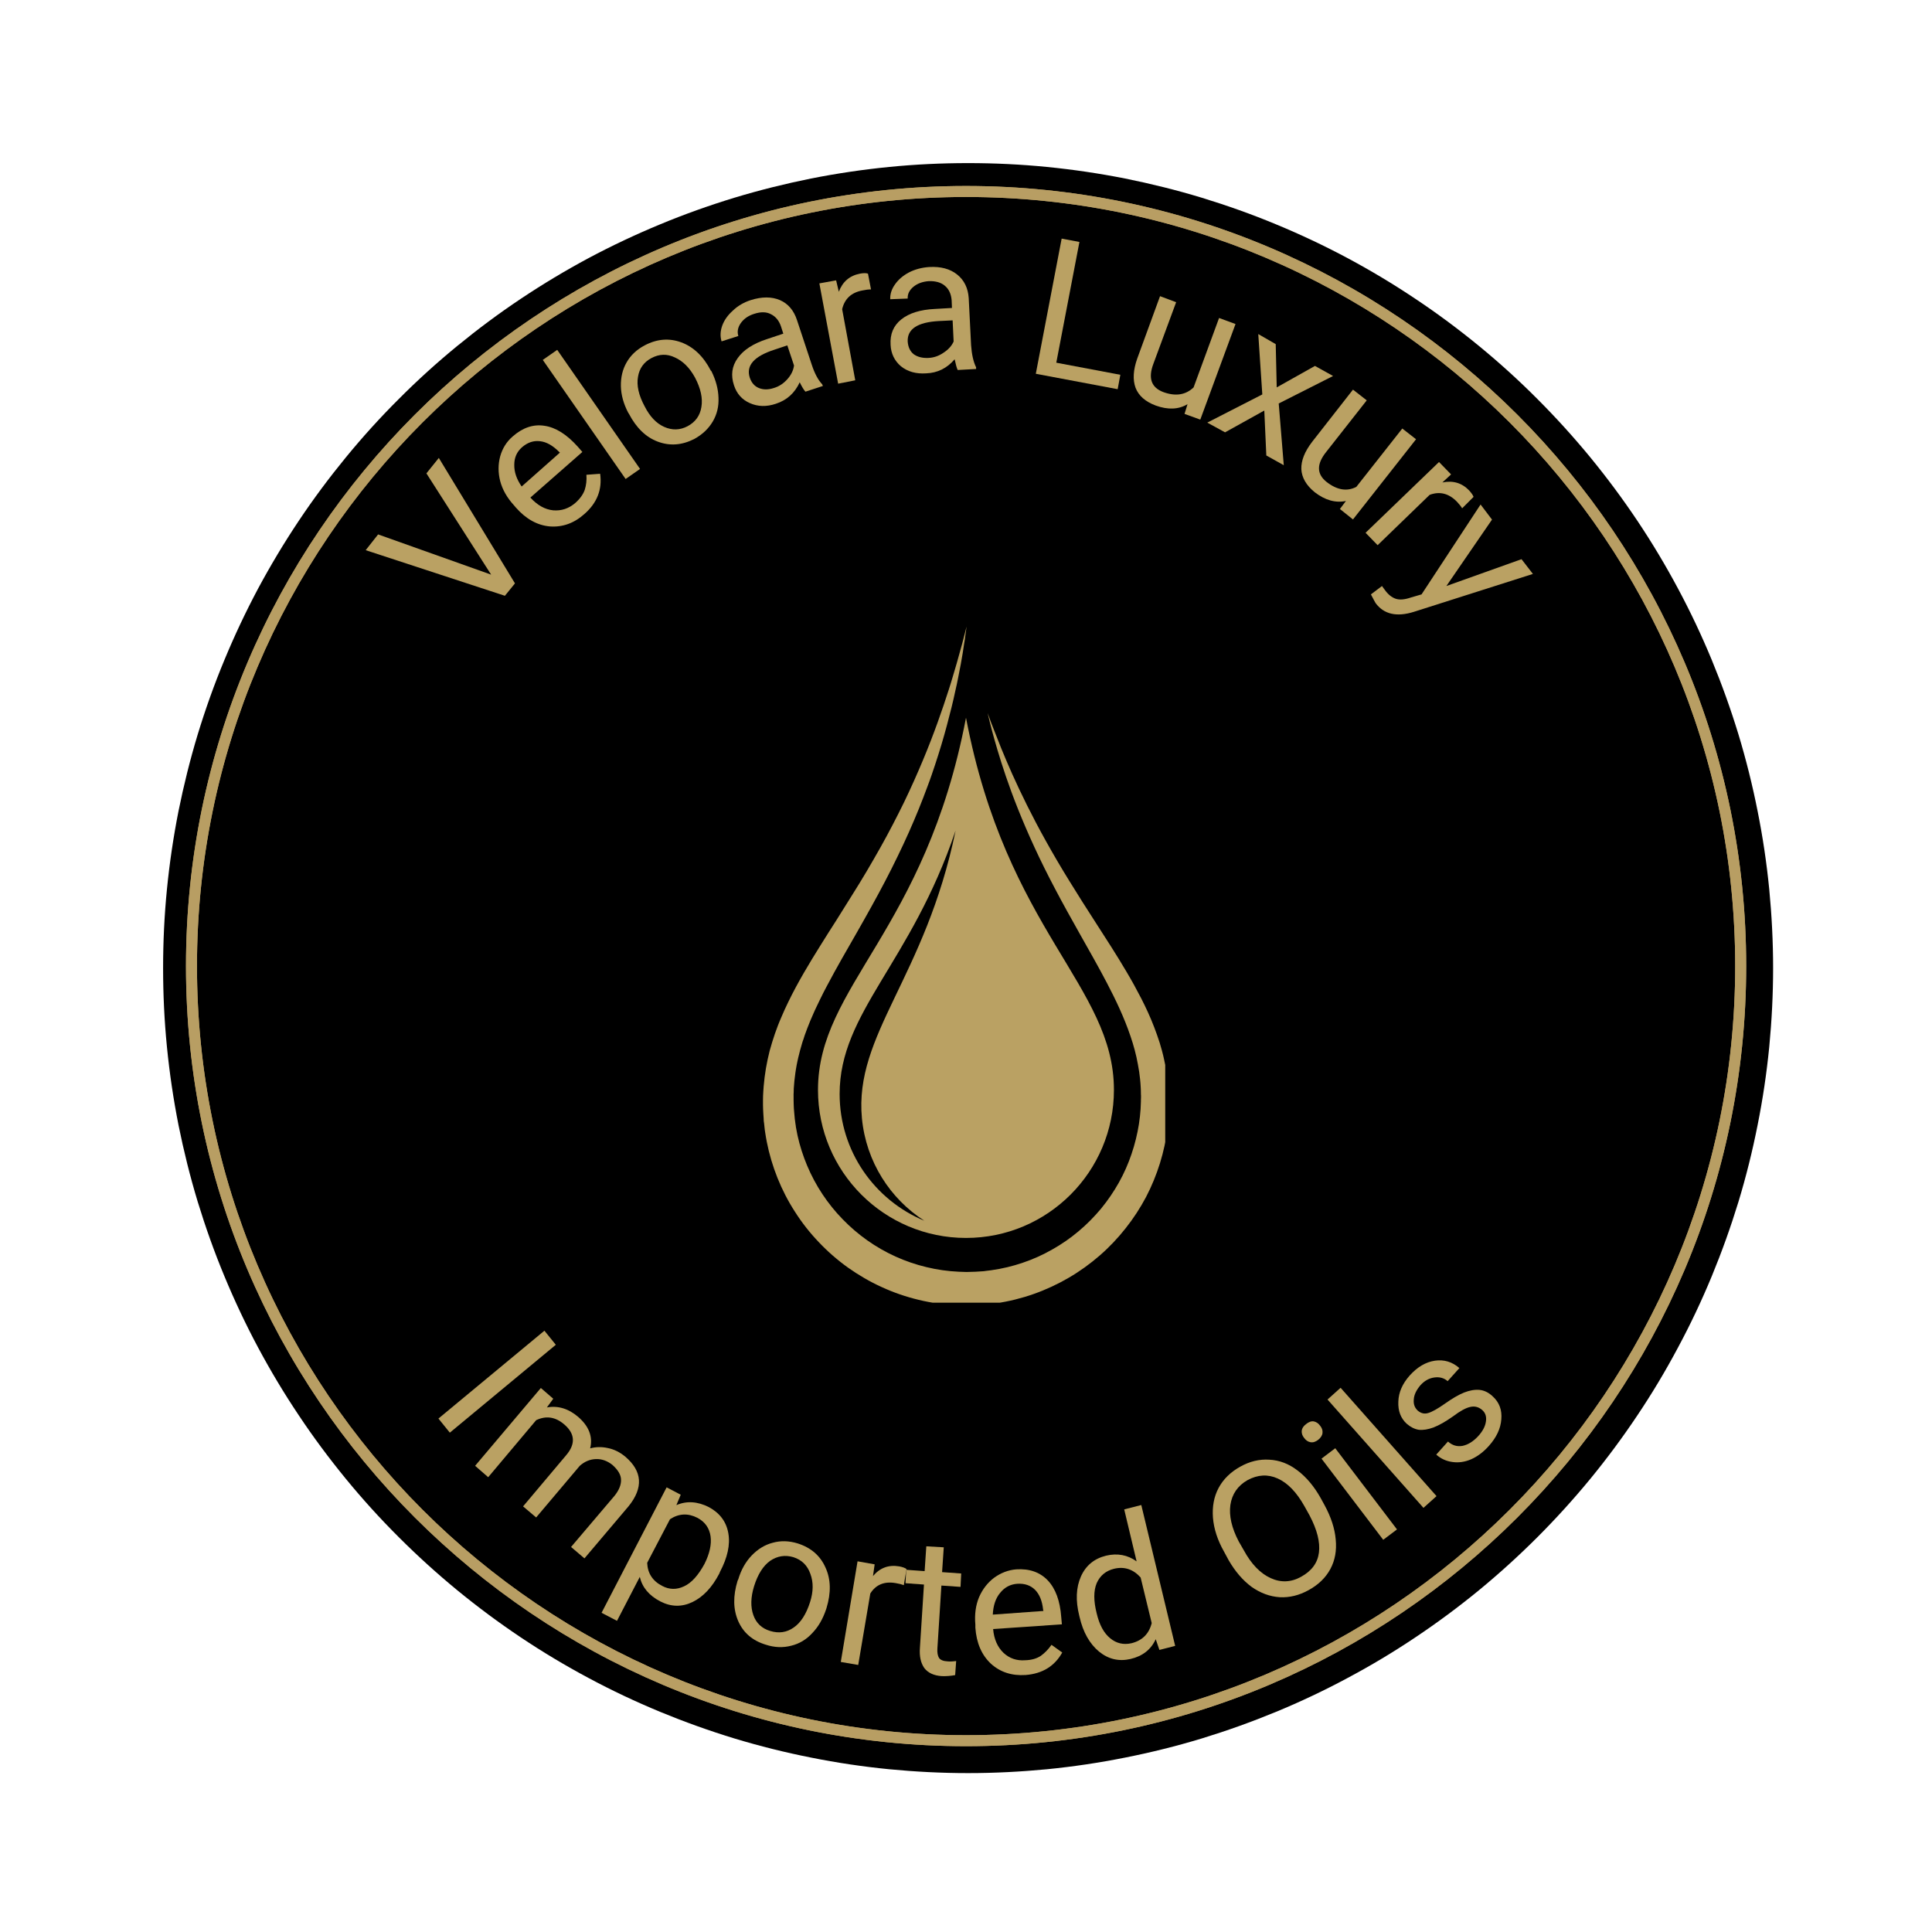 <svg version="1.2" preserveAspectRatio="xMidYMid meet" height="120" viewBox="0 0 90 90" zoomAndPan="magnify" width="120" xmlns:xlink="http://www.w3.org/1999/xlink" xmlns="http://www.w3.org/2000/svg"><defs><clipPath id="7bc7b6a2ec"><path d="M 7.598 7.598 L 82.598 7.598 L 82.598 82.598 L 7.598 82.598 Z M 7.598 7.598"></path></clipPath><clipPath id="8805d711bd"><path d="M 8.664 8.664 L 81.414 8.664 L 81.414 81.414 L 8.664 81.414 Z M 8.664 8.664"></path></clipPath><clipPath id="536e6608ee"><path d="M 35.531 29.184 L 54.281 29.184 L 54.281 60.684 L 35.531 60.684 Z M 35.531 29.184"></path></clipPath></defs><g id="a45e06d847"><rect style="fill:#ffffff;fill-opacity:1;stroke:none;" height="90" y="0" width="90" x="0"></rect><rect style="fill:#ffffff;fill-opacity:1;stroke:none;" height="90" y="0" width="90" x="0"></rect><g clip-path="url(#7bc7b6a2ec)" clip-rule="nonzero"><path d="M 82.598 45.098 C 82.598 46.324 82.535 47.551 82.418 48.773 C 82.297 49.996 82.117 51.207 81.875 52.414 C 81.637 53.617 81.34 54.809 80.984 55.984 C 80.625 57.156 80.211 58.312 79.742 59.449 C 79.273 60.582 78.75 61.691 78.168 62.773 C 77.59 63.859 76.961 64.91 76.277 65.93 C 75.594 66.953 74.863 67.938 74.086 68.887 C 73.305 69.836 72.48 70.746 71.613 71.613 C 70.746 72.48 69.836 73.305 68.887 74.086 C 67.938 74.863 66.953 75.594 65.93 76.277 C 64.91 76.961 63.859 77.59 62.773 78.168 C 61.691 78.75 60.582 79.273 59.449 79.742 C 58.312 80.211 57.156 80.625 55.984 80.984 C 54.809 81.34 53.617 81.637 52.414 81.875 C 51.207 82.117 49.996 82.297 48.773 82.418 C 47.551 82.535 46.324 82.598 45.098 82.598 C 43.867 82.598 42.645 82.535 41.422 82.418 C 40.199 82.297 38.984 82.117 37.781 81.875 C 36.578 81.637 35.387 81.34 34.211 80.984 C 33.035 80.625 31.883 80.211 30.746 79.742 C 29.613 79.273 28.504 78.75 27.418 78.168 C 26.336 77.59 25.285 76.961 24.262 76.277 C 23.242 75.594 22.258 74.863 21.309 74.086 C 20.359 73.305 19.449 72.48 18.582 71.613 C 17.711 70.746 16.887 69.836 16.109 68.887 C 15.332 67.938 14.598 66.953 13.918 65.93 C 13.234 64.91 12.605 63.859 12.023 62.773 C 11.445 61.691 10.922 60.582 10.453 59.449 C 9.98 58.312 9.57 57.156 9.211 55.984 C 8.855 54.809 8.559 53.617 8.316 52.414 C 8.078 51.207 7.898 49.996 7.777 48.773 C 7.656 47.551 7.598 46.324 7.598 45.098 C 7.598 43.867 7.656 42.645 7.777 41.422 C 7.898 40.199 8.078 38.984 8.316 37.781 C 8.559 36.578 8.855 35.387 9.211 34.211 C 9.57 33.035 9.98 31.883 10.453 30.746 C 10.922 29.613 11.445 28.504 12.023 27.418 C 12.605 26.336 13.234 25.285 13.918 24.262 C 14.598 23.242 15.332 22.258 16.109 21.309 C 16.887 20.359 17.711 19.449 18.582 18.582 C 19.449 17.711 20.359 16.887 21.309 16.109 C 22.258 15.332 23.242 14.598 24.262 13.918 C 25.285 13.234 26.336 12.605 27.418 12.023 C 28.504 11.445 29.613 10.922 30.746 10.453 C 31.883 9.98 33.035 9.57 34.211 9.211 C 35.387 8.855 36.578 8.559 37.781 8.316 C 38.984 8.078 40.199 7.898 41.422 7.777 C 42.645 7.656 43.867 7.598 45.098 7.598 C 46.324 7.598 47.551 7.656 48.773 7.777 C 49.996 7.898 51.207 8.078 52.414 8.316 C 53.617 8.559 54.809 8.855 55.984 9.211 C 57.156 9.57 58.312 9.98 59.449 10.453 C 60.582 10.922 61.691 11.445 62.773 12.023 C 63.859 12.605 64.91 13.234 65.93 13.918 C 66.953 14.598 67.938 15.332 68.887 16.109 C 69.836 16.887 70.746 17.711 71.613 18.582 C 72.48 19.449 73.305 20.359 74.086 21.309 C 74.863 22.258 75.594 23.242 76.277 24.262 C 76.961 25.285 77.59 26.336 78.168 27.418 C 78.75 28.504 79.273 29.613 79.742 30.746 C 80.211 31.883 80.625 33.035 80.984 34.211 C 81.34 35.387 81.637 36.578 81.875 37.781 C 82.117 38.984 82.297 40.199 82.418 41.422 C 82.535 42.645 82.598 43.867 82.598 45.098 Z M 82.598 45.098" style="stroke:none;fill-rule:nonzero;fill:#000000;fill-opacity:1;"></path></g><g clip-path="url(#8805d711bd)" clip-rule="nonzero"><path d="M 45.004 81.344 C 24.969 81.344 8.664 65.039 8.664 45.004 C 8.664 24.969 24.969 8.664 45.004 8.664 C 65.039 8.664 81.344 24.969 81.344 45.004 C 81.344 65.039 65.039 81.344 45.004 81.344 Z M 45.004 9.176 C 25.246 9.176 9.176 25.246 9.176 45.004 C 9.176 64.762 25.246 80.832 45.004 80.832 C 64.762 80.832 80.832 64.762 80.832 45.004 C 80.832 25.246 64.762 9.176 45.004 9.176 Z M 45.004 9.176" style="stroke:none;fill-rule:nonzero;fill:#b89e63;fill-opacity:1;"></path><path d="M 45.004 81.344 C 24.969 81.344 8.664 65.039 8.664 45.004 C 8.664 24.969 24.969 8.664 45.004 8.664 C 65.039 8.664 81.344 24.969 81.344 45.004 C 81.344 65.039 65.039 81.344 45.004 81.344 Z M 45.004 9.176 C 25.246 9.176 9.176 25.246 9.176 45.004 C 9.176 64.762 25.246 80.832 45.004 80.832 C 64.762 80.832 80.832 64.762 80.832 45.004 C 80.832 25.246 64.762 9.176 45.004 9.176 Z M 45.004 9.176" style="stroke:none;fill-rule:nonzero;fill:#b89e63;fill-opacity:1;"></path></g><path d="M 40.152 52.098 C 40.348 54.125 41.469 55.844 43.059 56.867 C 40.742 55.906 39.113 53.625 39.113 50.961 C 39.113 47.156 42.434 44.879 44.516 38.688 C 43.102 45.547 39.781 48.18 40.152 52.098 Z M 45 33.434 C 43.109 43.371 38.105 45.922 38.105 50.773 C 38.105 54.582 41.191 57.668 45 57.668 C 48.805 57.668 51.891 54.582 51.891 50.773 C 51.891 45.922 46.891 43.371 45 33.434" style="stroke:none;fill-rule:nonzero;fill:#baa163;fill-opacity:1;"></path><g clip-path="url(#536e6608ee)" clip-rule="nonzero"><path d="M 54.457 51.234 L 54.457 51.211 L 54.449 51.023 L 54.449 51 L 54.445 50.973 L 54.445 50.922 C 54.441 50.852 54.438 50.781 54.434 50.711 C 54.426 50.645 54.418 50.578 54.414 50.512 C 54.41 50.445 54.398 50.379 54.391 50.312 C 54.383 50.246 54.379 50.18 54.367 50.113 C 54.332 49.848 54.281 49.586 54.223 49.332 C 54.168 49.074 54.098 48.824 54.023 48.578 C 53.945 48.332 53.859 48.094 53.77 47.859 C 53.59 47.387 53.383 46.941 53.164 46.512 C 52.945 46.086 52.719 45.676 52.484 45.281 C 52.02 44.492 51.543 43.758 51.09 43.055 C 50.637 42.352 50.207 41.68 49.812 41.035 C 49.414 40.391 49.051 39.77 48.723 39.18 C 48.066 38.004 47.551 36.941 47.152 36.055 C 46.953 35.609 46.785 35.211 46.641 34.859 C 46.5 34.508 46.383 34.211 46.289 33.965 C 46.242 33.844 46.199 33.734 46.164 33.645 C 46.129 33.547 46.102 33.469 46.078 33.406 C 46.031 33.281 46.004 33.215 46.004 33.215 C 46.004 33.215 46.023 33.281 46.055 33.414 C 46.07 33.48 46.09 33.562 46.113 33.656 C 46.141 33.754 46.168 33.867 46.199 33.992 C 46.336 34.5 46.543 35.242 46.859 36.168 C 47.176 37.098 47.609 38.211 48.184 39.457 C 48.469 40.078 48.793 40.73 49.152 41.41 C 49.508 42.09 49.902 42.793 50.312 43.523 C 50.723 44.254 51.156 45.008 51.566 45.793 C 51.977 46.578 52.367 47.398 52.66 48.262 C 52.734 48.477 52.801 48.695 52.859 48.914 C 52.918 49.137 52.969 49.359 53.008 49.586 C 53.051 49.809 53.086 50.035 53.109 50.266 C 53.113 50.324 53.117 50.383 53.125 50.438 C 53.129 50.496 53.133 50.555 53.137 50.613 C 53.141 50.672 53.141 50.727 53.145 50.785 C 53.148 50.844 53.148 50.898 53.148 50.953 L 53.148 50.996 L 53.152 51.016 L 53.152 51.137 L 53.148 51.23 L 53.148 51.254 C 53.148 51.27 53.148 51.258 53.148 51.266 L 53.148 51.312 C 53.141 51.43 53.137 51.547 53.133 51.664 C 53.121 51.781 53.109 51.898 53.102 52.016 C 53.098 52.043 53.094 52.074 53.09 52.102 L 53.078 52.191 C 53.07 52.25 53.062 52.309 53.055 52.367 C 52.98 52.836 52.867 53.301 52.711 53.758 C 52.559 54.211 52.363 54.656 52.125 55.082 C 51.887 55.508 51.609 55.914 51.297 56.297 C 50.98 56.676 50.633 57.031 50.25 57.352 C 49.871 57.672 49.461 57.957 49.023 58.203 C 48.586 58.453 48.129 58.66 47.652 58.82 C 47.176 58.984 46.68 59.102 46.18 59.172 L 45.898 59.207 L 45.852 59.215 L 45.805 59.219 C 45.684 59.227 45.562 59.234 45.441 59.242 C 45.305 59.246 45.164 59.25 45.023 59.254 L 44.664 59.242 C 44.156 59.219 43.652 59.148 43.156 59.027 C 42.172 58.793 41.23 58.367 40.402 57.781 C 39.988 57.488 39.605 57.16 39.254 56.797 C 38.902 56.438 38.586 56.043 38.309 55.625 C 38.031 55.207 37.797 54.766 37.602 54.305 C 37.41 53.848 37.258 53.375 37.152 52.895 C 37.129 52.773 37.105 52.652 37.082 52.531 L 37.074 52.484 L 37.07 52.441 L 37.055 52.348 C 37.047 52.289 37.039 52.227 37.031 52.168 C 37.027 52.137 37.02 52.105 37.02 52.074 L 37.012 51.988 C 37.004 51.93 37 51.871 36.996 51.812 C 36.98 51.703 36.98 51.562 36.973 51.43 C 36.973 51.371 36.969 51.312 36.969 51.25 C 36.969 51.191 36.969 51.129 36.969 51.07 C 36.965 51.008 36.969 50.949 36.973 50.887 C 36.973 50.824 36.973 50.766 36.977 50.703 C 36.992 50.465 37.016 50.223 37.051 49.984 C 37.059 49.926 37.07 49.863 37.078 49.805 L 37.094 49.715 L 37.109 49.629 C 37.121 49.57 37.133 49.512 37.145 49.449 C 37.156 49.391 37.172 49.332 37.184 49.273 C 37.238 49.039 37.301 48.809 37.371 48.578 L 37.398 48.492 L 37.43 48.406 C 37.445 48.348 37.465 48.293 37.484 48.234 C 37.527 48.121 37.566 48.008 37.609 47.895 C 37.695 47.668 37.789 47.445 37.887 47.227 C 37.938 47.113 37.984 47.004 38.039 46.895 C 38.09 46.785 38.141 46.676 38.195 46.57 C 38.246 46.461 38.305 46.352 38.355 46.246 C 38.414 46.137 38.469 46.031 38.523 45.926 C 38.75 45.496 38.98 45.078 39.215 44.664 C 39.688 43.836 40.156 43.027 40.594 42.234 C 41.035 41.438 41.445 40.66 41.812 39.898 C 42.184 39.137 42.512 38.395 42.801 37.684 C 42.945 37.324 43.082 36.977 43.207 36.633 C 43.238 36.547 43.27 36.461 43.301 36.379 C 43.332 36.293 43.359 36.207 43.391 36.125 C 43.449 35.957 43.504 35.793 43.559 35.629 C 43.773 34.98 43.957 34.367 44.109 33.793 C 44.262 33.223 44.395 32.695 44.496 32.215 C 44.512 32.156 44.523 32.098 44.535 32.039 C 44.547 31.98 44.562 31.922 44.574 31.867 C 44.598 31.754 44.617 31.641 44.641 31.535 C 44.684 31.32 44.719 31.121 44.758 30.934 C 44.789 30.746 44.82 30.574 44.848 30.414 C 44.875 30.254 44.895 30.109 44.914 29.98 C 44.926 29.918 44.934 29.855 44.945 29.797 C 44.953 29.742 44.961 29.688 44.965 29.637 C 44.98 29.539 44.992 29.457 45 29.391 C 45.02 29.254 45.027 29.188 45.027 29.188 C 45.027 29.188 45.012 29.254 44.977 29.383 C 44.941 29.516 44.895 29.711 44.828 29.961 C 44.793 30.09 44.754 30.23 44.711 30.383 C 44.668 30.539 44.621 30.707 44.57 30.891 C 44.52 31.07 44.461 31.266 44.398 31.473 C 44.367 31.578 44.336 31.684 44.301 31.797 C 44.285 31.852 44.266 31.906 44.25 31.961 C 44.23 32.02 44.215 32.074 44.195 32.133 C 43.898 33.059 43.512 34.176 42.992 35.418 C 42.73 36.043 42.441 36.695 42.113 37.375 C 41.945 37.715 41.773 38.062 41.59 38.41 C 41.406 38.762 41.215 39.121 41.012 39.48 C 40.809 39.84 40.598 40.207 40.379 40.578 C 40.16 40.949 39.93 41.324 39.691 41.703 C 39.457 42.082 39.215 42.469 38.965 42.863 C 38.715 43.254 38.461 43.652 38.207 44.062 C 37.949 44.473 37.695 44.891 37.441 45.328 C 37.191 45.762 36.945 46.211 36.719 46.68 C 36.605 46.918 36.492 47.156 36.391 47.402 C 36.336 47.523 36.289 47.648 36.238 47.773 C 36.215 47.84 36.191 47.902 36.168 47.965 L 36.133 48.059 L 36.098 48.156 C 36.008 48.414 35.93 48.68 35.855 48.945 C 35.785 49.215 35.73 49.488 35.68 49.766 C 35.633 50.043 35.598 50.324 35.574 50.609 C 35.566 50.68 35.562 50.75 35.559 50.82 C 35.555 50.895 35.551 50.965 35.547 51.035 C 35.547 51.105 35.543 51.18 35.543 51.25 C 35.543 51.324 35.543 51.395 35.543 51.469 C 35.547 51.602 35.547 51.727 35.559 51.883 C 35.562 51.957 35.566 52.031 35.574 52.105 L 35.578 52.219 C 35.582 52.254 35.59 52.289 35.594 52.328 C 35.602 52.398 35.609 52.469 35.617 52.543 L 35.629 52.652 L 35.637 52.703 L 35.645 52.758 C 35.668 52.902 35.691 53.047 35.719 53.188 C 35.832 53.762 36 54.328 36.219 54.875 C 36.438 55.422 36.711 55.953 37.035 56.453 C 37.355 56.957 37.727 57.43 38.141 57.863 C 38.555 58.301 39.012 58.699 39.504 59.051 C 39.996 59.398 40.52 59.707 41.074 59.957 C 41.625 60.211 42.203 60.41 42.793 60.551 C 43.383 60.695 43.988 60.777 44.594 60.805 L 44.82 60.812 L 44.934 60.812 L 44.988 60.816 L 45.02 60.816 C 45.023 60.816 45.074 60.816 45.066 60.816 C 45.203 60.812 45.344 60.809 45.48 60.805 C 45.496 60.805 45.52 60.801 45.539 60.801 L 45.715 60.789 L 45.949 60.77 L 46.008 60.762 L 46.066 60.758 L 46.176 60.742 L 46.402 60.711 C 47.598 60.539 48.754 60.125 49.785 59.523 C 50.301 59.223 50.781 58.875 51.227 58.488 C 51.672 58.102 52.078 57.672 52.438 57.215 C 52.801 56.758 53.117 56.27 53.387 55.762 C 53.652 55.254 53.867 54.727 54.035 54.188 C 54.203 53.648 54.32 53.098 54.387 52.551 C 54.395 52.48 54.402 52.41 54.41 52.344 L 54.422 52.242 C 54.426 52.207 54.426 52.172 54.43 52.137 C 54.438 52 54.445 51.863 54.453 51.727 C 54.453 51.59 54.453 51.457 54.457 51.32 L 54.457 51.27 C 54.457 51.262 54.457 51.234 54.457 51.234" style="stroke:none;fill-rule:nonzero;fill:#baa163;fill-opacity:1;"></path></g><g style="fill:#baa163;fill-opacity:1;"><g transform="translate(19.908, 65.473)"><path d="M 1.047 1.266 L 0.516 0.609 L 5.453 -3.484 L 5.984 -2.828 Z M 1.047 1.266" style="stroke:none"></path></g></g><g style="fill:#baa163;fill-opacity:1;"><g transform="translate(21.664, 67.892)"><path d="M 4.109 -2.734 L 3.812 -2.328 C 4.332 -2.422 4.816 -2.273 5.266 -1.891 C 5.773 -1.453 5.961 -0.961 5.828 -0.422 C 6.086 -0.492 6.359 -0.5 6.641 -0.438 C 6.93 -0.383 7.207 -0.25 7.469 -0.031 C 8.258 0.645 8.312 1.41 7.625 2.266 L 5.562 4.703 L 4.938 4.172 L 6.969 1.781 C 7.176 1.52 7.273 1.273 7.266 1.047 C 7.266 0.816 7.129 0.582 6.859 0.344 C 6.617 0.156 6.363 0.066 6.094 0.078 C 5.82 0.086 5.57 0.191 5.344 0.391 L 3.312 2.797 L 2.703 2.281 L 4.703 -0.094 C 5.16 -0.625 5.129 -1.109 4.609 -1.547 C 4.203 -1.891 3.77 -1.953 3.312 -1.734 L 1.078 0.922 L 0.469 0.391 L 3.531 -3.234 Z M 4.109 -2.734" style="stroke:none"></path></g></g><g style="fill:#baa163;fill-opacity:1;"><g transform="translate(28.32, 73.224)"><path d="M 5.188 0.078 C 4.852 0.723 4.438 1.164 3.938 1.406 C 3.438 1.645 2.938 1.633 2.438 1.375 C 1.914 1.102 1.598 0.723 1.484 0.234 L 0.422 2.281 L -0.297 1.906 L 2.734 -3.938 L 3.391 -3.594 L 3.188 -3.109 C 3.664 -3.316 4.172 -3.285 4.703 -3.016 C 5.211 -2.742 5.516 -2.336 5.609 -1.797 C 5.703 -1.266 5.57 -0.664 5.219 0 Z M 4.5 -0.375 C 4.738 -0.852 4.832 -1.281 4.781 -1.656 C 4.727 -2.039 4.523 -2.328 4.172 -2.516 C 3.734 -2.742 3.305 -2.723 2.891 -2.453 L 1.828 -0.422 C 1.848 0.066 2.082 0.426 2.531 0.656 C 2.863 0.832 3.203 0.836 3.547 0.672 C 3.891 0.516 4.207 0.164 4.5 -0.375 Z M 4.5 -0.375" style="stroke:none"></path></g></g><g style="fill:#baa163;fill-opacity:1;"><g transform="translate(33.267, 75.757)"><path d="M 1.125 -2.188 C 1.258 -2.633 1.469 -3.004 1.75 -3.297 C 2.039 -3.598 2.367 -3.797 2.734 -3.891 C 3.098 -3.992 3.484 -3.984 3.891 -3.859 C 4.516 -3.66 4.945 -3.285 5.188 -2.734 C 5.438 -2.191 5.453 -1.562 5.234 -0.844 L 5.219 -0.797 C 5.07 -0.348 4.859 0.02 4.578 0.312 C 4.305 0.613 3.977 0.812 3.594 0.906 C 3.207 1.008 2.812 0.992 2.406 0.859 C 1.789 0.672 1.363 0.305 1.125 -0.234 C 0.883 -0.785 0.875 -1.414 1.094 -2.125 Z M 1.859 -1.859 C 1.703 -1.348 1.691 -0.898 1.828 -0.516 C 1.961 -0.141 2.223 0.102 2.609 0.219 C 3.016 0.344 3.379 0.289 3.703 0.062 C 4.035 -0.164 4.289 -0.562 4.469 -1.125 C 4.625 -1.613 4.629 -2.051 4.484 -2.438 C 4.348 -2.832 4.082 -3.094 3.688 -3.219 C 3.301 -3.332 2.941 -3.273 2.609 -3.047 C 2.285 -2.816 2.035 -2.422 1.859 -1.859 Z M 1.859 -1.859" style="stroke:none"></path></g></g><g style="fill:#baa163;fill-opacity:1;"><g transform="translate(38.573, 77.326)"><path d="M 3.531 -3.484 C 3.426 -3.523 3.301 -3.555 3.156 -3.578 C 2.625 -3.672 2.227 -3.508 1.969 -3.094 L 1.406 0.234 L 0.594 0.094 L 1.375 -4.594 L 2.172 -4.453 L 2.094 -3.906 C 2.414 -4.289 2.82 -4.441 3.312 -4.359 C 3.477 -4.328 3.594 -4.285 3.656 -4.234 Z M 3.531 -3.484" style="stroke:none"></path></g></g><g style="fill:#baa163;fill-opacity:1;"><g transform="translate(41.87, 77.861)"><path d="M 2.094 -5.781 L 2.016 -4.625 L 2.906 -4.562 L 2.875 -3.938 L 1.984 -4 L 1.797 -1.062 C 1.785 -0.875 1.812 -0.727 1.875 -0.625 C 1.945 -0.531 2.078 -0.477 2.266 -0.469 C 2.359 -0.457 2.492 -0.461 2.672 -0.484 L 2.625 0.172 C 2.414 0.211 2.207 0.227 2 0.219 C 1.633 0.195 1.363 0.07 1.188 -0.156 C 1.02 -0.395 0.953 -0.711 0.984 -1.109 L 1.172 -4.047 L 0.312 -4.109 L 0.344 -4.734 L 1.203 -4.672 L 1.281 -5.828 Z M 2.094 -5.781" style="stroke:none"></path></g></g><g style="fill:#baa163;fill-opacity:1;"><g transform="translate(45.186, 78.106)"><path d="M 2.594 -0.078 C 1.945 -0.035 1.406 -0.211 0.969 -0.609 C 0.539 -1.016 0.301 -1.57 0.25 -2.281 L 0.25 -2.422 C 0.207 -2.898 0.266 -3.328 0.422 -3.703 C 0.586 -4.078 0.82 -4.379 1.125 -4.609 C 1.438 -4.836 1.781 -4.969 2.156 -5 C 2.77 -5.039 3.258 -4.867 3.625 -4.484 C 3.988 -4.098 4.195 -3.531 4.25 -2.781 L 4.281 -2.438 L 1.078 -2.219 C 1.117 -1.75 1.281 -1.379 1.562 -1.109 C 1.844 -0.848 2.18 -0.734 2.578 -0.766 C 2.867 -0.773 3.109 -0.844 3.297 -0.969 C 3.484 -1.102 3.648 -1.273 3.797 -1.484 L 4.297 -1.125 C 3.941 -0.488 3.375 -0.141 2.594 -0.078 Z M 2.203 -4.328 C 1.879 -4.305 1.613 -4.164 1.406 -3.906 C 1.195 -3.656 1.082 -3.316 1.062 -2.891 L 3.422 -3.062 L 3.406 -3.125 C 3.363 -3.531 3.238 -3.836 3.031 -4.047 C 2.82 -4.254 2.547 -4.348 2.203 -4.328 Z M 2.203 -4.328" style="stroke:none"></path></g></g><g style="fill:#baa163;fill-opacity:1;"><g transform="translate(50.432, 77.719)"><path d="M -0.156 -2.453 C -0.332 -3.16 -0.305 -3.77 -0.078 -4.281 C 0.148 -4.789 0.539 -5.113 1.094 -5.25 C 1.625 -5.375 2.098 -5.285 2.516 -4.984 L 1.938 -7.406 L 2.734 -7.609 L 4.312 -1.047 L 3.578 -0.859 L 3.406 -1.359 C 3.188 -0.879 2.797 -0.57 2.234 -0.438 C 1.691 -0.312 1.203 -0.426 0.766 -0.781 C 0.328 -1.145 0.023 -1.68 -0.141 -2.391 Z M 0.656 -2.562 C 0.781 -2.031 0.988 -1.645 1.281 -1.406 C 1.57 -1.164 1.906 -1.086 2.281 -1.172 C 2.781 -1.297 3.094 -1.609 3.219 -2.109 L 2.703 -4.234 C 2.359 -4.617 1.945 -4.754 1.469 -4.641 C 1.082 -4.547 0.812 -4.32 0.656 -3.969 C 0.508 -3.613 0.508 -3.145 0.656 -2.562 Z M 0.656 -2.562" style="stroke:none"></path></g></g><g style="fill:#baa163;fill-opacity:1;"><g transform="translate(55.685, 76.335)"><path d="" style="stroke:none"></path></g></g><g style="fill:#baa163;fill-opacity:1;"><g transform="translate(58.207, 75.498)"><path d="M 3.5 -5.375 C 3.801 -4.82 3.973 -4.289 4.016 -3.781 C 4.066 -3.27 3.984 -2.812 3.766 -2.406 C 3.547 -2 3.207 -1.672 2.75 -1.422 C 2.312 -1.18 1.863 -1.07 1.406 -1.094 C 0.945 -1.125 0.508 -1.285 0.094 -1.578 C -0.312 -1.879 -0.664 -2.289 -0.969 -2.812 L -1.188 -3.219 C -1.488 -3.75 -1.66 -4.273 -1.703 -4.797 C -1.742 -5.316 -1.656 -5.781 -1.438 -6.188 C -1.219 -6.594 -0.883 -6.922 -0.438 -7.172 C 0.008 -7.422 0.461 -7.531 0.922 -7.5 C 1.391 -7.477 1.828 -7.312 2.234 -7 C 2.648 -6.688 3.008 -6.258 3.312 -5.719 Z M 2.562 -5.328 C 2.195 -5.984 1.781 -6.414 1.312 -6.625 C 0.852 -6.832 0.383 -6.805 -0.094 -6.547 C -0.551 -6.285 -0.816 -5.898 -0.891 -5.391 C -0.961 -4.891 -0.832 -4.32 -0.5 -3.688 L -0.266 -3.281 C 0.086 -2.633 0.504 -2.203 0.984 -1.984 C 1.461 -1.766 1.938 -1.785 2.406 -2.047 C 2.895 -2.316 3.172 -2.691 3.234 -3.172 C 3.297 -3.66 3.148 -4.238 2.797 -4.906 Z M 2.562 -5.328" style="stroke:none"></path></g></g><g style="fill:#baa163;fill-opacity:1;"><g transform="translate(63.889, 72.152)"><path d="M 1.188 -0.906 L 0.547 -0.422 L -2.328 -4.203 L -1.688 -4.688 Z M -3.141 -5.172 C -3.223 -5.273 -3.258 -5.383 -3.25 -5.5 C -3.238 -5.613 -3.172 -5.719 -3.047 -5.812 C -2.922 -5.914 -2.801 -5.957 -2.688 -5.938 C -2.57 -5.914 -2.473 -5.848 -2.391 -5.734 C -2.305 -5.629 -2.27 -5.52 -2.281 -5.406 C -2.289 -5.289 -2.359 -5.18 -2.484 -5.078 C -2.609 -4.984 -2.727 -4.945 -2.844 -4.969 C -2.957 -4.988 -3.055 -5.055 -3.141 -5.172 Z M -3.141 -5.172" style="stroke:none"></path></g></g><g style="fill:#baa163;fill-opacity:1;"><g transform="translate(65.794, 70.695)"><path d="M 1.125 -1 L 0.516 -0.453 L -3.953 -5.5 L -3.344 -6.047 Z M 1.125 -1" style="stroke:none"></path></g></g><g style="fill:#baa163;fill-opacity:1;"><g transform="translate(67.718, 69.058)"><path d="M 1.328 -3.375 C 1.16 -3.52 0.973 -3.566 0.766 -3.516 C 0.566 -3.473 0.301 -3.328 -0.031 -3.078 C -0.375 -2.836 -0.676 -2.664 -0.938 -2.562 C -1.195 -2.469 -1.426 -2.43 -1.625 -2.453 C -1.82 -2.484 -2.008 -2.578 -2.188 -2.734 C -2.469 -2.992 -2.598 -3.336 -2.578 -3.766 C -2.566 -4.191 -2.391 -4.598 -2.047 -4.984 C -1.691 -5.379 -1.301 -5.609 -0.875 -5.672 C -0.445 -5.734 -0.066 -5.617 0.266 -5.328 L -0.281 -4.719 C -0.445 -4.863 -0.648 -4.922 -0.891 -4.891 C -1.141 -4.859 -1.359 -4.738 -1.547 -4.531 C -1.742 -4.301 -1.848 -4.078 -1.859 -3.859 C -1.879 -3.648 -1.816 -3.477 -1.672 -3.344 C -1.523 -3.219 -1.363 -3.18 -1.188 -3.234 C -1.008 -3.285 -0.75 -3.43 -0.406 -3.672 C -0.07 -3.91 0.223 -4.082 0.484 -4.188 C 0.742 -4.289 0.984 -4.332 1.203 -4.312 C 1.422 -4.289 1.625 -4.191 1.812 -4.016 C 2.125 -3.734 2.258 -3.375 2.219 -2.938 C 2.188 -2.508 1.992 -2.098 1.641 -1.703 C 1.391 -1.422 1.113 -1.211 0.812 -1.078 C 0.52 -0.953 0.227 -0.91 -0.062 -0.953 C -0.352 -0.992 -0.602 -1.109 -0.812 -1.297 L -0.266 -1.906 C -0.066 -1.727 0.156 -1.66 0.406 -1.703 C 0.664 -1.754 0.91 -1.906 1.141 -2.156 C 1.348 -2.383 1.469 -2.609 1.5 -2.828 C 1.539 -3.055 1.484 -3.238 1.328 -3.375 Z M 1.328 -3.375" style="stroke:none"></path></g></g><g style="fill:#baa163;fill-opacity:1;"><g transform="translate(21.973, 29.707)"><path d="M 0.906 -2.938 L -2.109 -7.656 L -1.531 -8.375 L 2.016 -2.531 L 1.547 -1.953 L -4.938 -4.078 L -4.359 -4.812 Z M 0.906 -2.938" style="stroke:none"></path></g></g><g style="fill:#baa163;fill-opacity:1;"><g transform="translate(25.223, 25.601)"><path d="M 2 -1.656 C 1.52 -1.227 0.984 -1.035 0.391 -1.078 C -0.191 -1.129 -0.719 -1.422 -1.188 -1.953 L -1.281 -2.062 C -1.602 -2.414 -1.816 -2.789 -1.922 -3.188 C -2.023 -3.582 -2.023 -3.969 -1.922 -4.344 C -1.816 -4.719 -1.625 -5.023 -1.344 -5.266 C -0.875 -5.68 -0.379 -5.848 0.141 -5.766 C 0.66 -5.691 1.176 -5.367 1.688 -4.797 L 1.906 -4.547 L -0.516 -2.422 C -0.191 -2.066 0.16 -1.867 0.547 -1.828 C 0.93 -1.797 1.273 -1.91 1.578 -2.172 C 1.797 -2.367 1.941 -2.57 2.016 -2.781 C 2.086 -3 2.113 -3.234 2.094 -3.484 L 2.734 -3.531 C 2.836 -2.801 2.594 -2.176 2 -1.656 Z M -0.906 -4.766 C -1.145 -4.555 -1.266 -4.285 -1.266 -3.953 C -1.273 -3.617 -1.16 -3.281 -0.922 -2.938 L 0.859 -4.516 L 0.812 -4.562 C 0.52 -4.852 0.227 -5.016 -0.062 -5.047 C -0.363 -5.086 -0.645 -4.992 -0.906 -4.766 Z M -0.906 -4.766" style="stroke:none"></path></g></g><g style="fill:#baa163;fill-opacity:1;"><g transform="translate(28.582, 22.704)"><path d="M 1.234 -0.859 L 0.562 -0.391 L -3.297 -5.938 L -2.625 -6.406 Z M 1.234 -0.859" style="stroke:none"></path></g></g><g style="fill:#baa163;fill-opacity:1;"><g transform="translate(30.032, 21.557)"><path d="M -0.766 -2.328 C -0.984 -2.742 -1.098 -3.156 -1.109 -3.562 C -1.117 -3.977 -1.031 -4.348 -0.844 -4.672 C -0.656 -5.004 -0.375 -5.27 0 -5.469 C 0.57 -5.77 1.141 -5.816 1.703 -5.609 C 2.273 -5.398 2.734 -4.961 3.078 -4.297 L 3.109 -4.266 C 3.316 -3.848 3.426 -3.438 3.438 -3.031 C 3.457 -2.625 3.367 -2.254 3.172 -1.922 C 2.973 -1.586 2.688 -1.316 2.312 -1.109 C 1.738 -0.816 1.172 -0.773 0.609 -0.984 C 0.055 -1.191 -0.391 -1.625 -0.734 -2.281 Z M 0 -2.625 C 0.238 -2.156 0.539 -1.836 0.906 -1.672 C 1.281 -1.504 1.645 -1.516 2 -1.703 C 2.363 -1.898 2.578 -2.195 2.641 -2.594 C 2.711 -3 2.613 -3.457 2.344 -3.969 C 2.094 -4.426 1.781 -4.738 1.406 -4.906 C 1.039 -5.082 0.676 -5.07 0.312 -4.875 C -0.039 -4.688 -0.25 -4.395 -0.312 -4 C -0.383 -3.602 -0.281 -3.145 0 -2.625 Z M 0 -2.625" style="stroke:none"></path></g></g><g style="fill:#baa163;fill-opacity:1;"><g transform="translate(34.145, 19.355)"><path d="M 3.375 -1.109 C 3.301 -1.191 3.211 -1.336 3.109 -1.547 C 2.879 -1.047 2.508 -0.711 2 -0.547 C 1.562 -0.398 1.156 -0.41 0.781 -0.578 C 0.414 -0.742 0.172 -1.02 0.047 -1.406 C -0.109 -1.875 -0.051 -2.297 0.219 -2.672 C 0.488 -3.055 0.945 -3.352 1.594 -3.562 L 2.344 -3.812 L 2.234 -4.156 C 2.141 -4.426 1.984 -4.613 1.766 -4.719 C 1.555 -4.832 1.297 -4.836 0.984 -4.734 C 0.711 -4.648 0.504 -4.504 0.359 -4.297 C 0.223 -4.098 0.188 -3.898 0.25 -3.703 L -0.531 -3.453 C -0.602 -3.68 -0.594 -3.926 -0.5 -4.188 C -0.406 -4.445 -0.238 -4.68 0 -4.891 C 0.227 -5.109 0.504 -5.27 0.828 -5.375 C 1.348 -5.539 1.801 -5.539 2.188 -5.375 C 2.57 -5.207 2.836 -4.895 2.984 -4.438 L 3.672 -2.359 C 3.805 -1.953 3.969 -1.648 4.156 -1.453 L 4.188 -1.375 Z M 1.906 -1.281 C 2.145 -1.352 2.352 -1.488 2.531 -1.688 C 2.707 -1.883 2.812 -2.098 2.844 -2.328 L 2.531 -3.266 L 1.922 -3.062 C 0.984 -2.758 0.602 -2.328 0.781 -1.766 C 0.863 -1.523 1.004 -1.363 1.203 -1.281 C 1.41 -1.195 1.645 -1.195 1.906 -1.281 Z M 1.906 -1.281" style="stroke:none"></path></g></g><g style="fill:#baa163;fill-opacity:1;"><g transform="translate(38.45, 17.982)"><path d="M 2.125 -4.5 C 2.008 -4.5 1.879 -4.484 1.734 -4.453 C 1.211 -4.359 0.895 -4.066 0.781 -3.578 L 1.391 -0.266 L 0.594 -0.109 L -0.281 -4.781 L 0.5 -4.922 L 0.625 -4.391 C 0.801 -4.859 1.129 -5.141 1.609 -5.234 C 1.773 -5.266 1.898 -5.266 1.984 -5.234 Z M 2.125 -4.5" style="stroke:none"></path></g></g><g style="fill:#baa163;fill-opacity:1;"><g transform="translate(41.065, 17.408)"><path d="M 3.547 -0.172 C 3.504 -0.266 3.457 -0.43 3.406 -0.672 C 3.051 -0.254 2.609 -0.035 2.078 -0.016 C 1.609 0.016 1.219 -0.094 0.906 -0.344 C 0.602 -0.602 0.441 -0.938 0.422 -1.344 C 0.391 -1.844 0.555 -2.238 0.922 -2.531 C 1.285 -2.82 1.805 -2.984 2.484 -3.016 L 3.281 -3.062 L 3.266 -3.422 C 3.242 -3.711 3.141 -3.938 2.953 -4.094 C 2.773 -4.25 2.523 -4.32 2.203 -4.312 C 1.91 -4.289 1.672 -4.203 1.484 -4.047 C 1.297 -3.891 1.207 -3.707 1.219 -3.5 L 0.406 -3.469 C 0.395 -3.707 0.469 -3.938 0.625 -4.156 C 0.781 -4.383 1 -4.57 1.281 -4.719 C 1.562 -4.863 1.875 -4.945 2.219 -4.969 C 2.758 -5 3.191 -4.883 3.516 -4.625 C 3.848 -4.363 4.031 -3.992 4.062 -3.516 L 4.172 -1.328 C 4.203 -0.891 4.281 -0.547 4.406 -0.297 L 4.406 -0.219 Z M 2.172 -0.734 C 2.422 -0.742 2.656 -0.82 2.875 -0.969 C 3.102 -1.113 3.266 -1.289 3.359 -1.5 L 3.312 -2.484 L 2.672 -2.453 C 1.68 -2.398 1.195 -2.082 1.219 -1.5 C 1.238 -1.238 1.332 -1.039 1.5 -0.906 C 1.676 -0.781 1.898 -0.723 2.172 -0.734 Z M 2.172 -0.734" style="stroke:none"></path></g></g><g style="fill:#baa163;fill-opacity:1;"><g transform="translate(45.617, 17.237)"><path d="" style="stroke:none"></path></g></g><g style="fill:#baa163;fill-opacity:1;"><g transform="translate(47.518, 17.271)"><path d="M 1.688 -0.375 L 4.672 0.188 L 4.547 0.859 L 0.734 0.141 L 1.938 -6.156 L 2.766 -6 Z M 1.688 -0.375" style="stroke:none"></path></g></g><g style="fill:#baa163;fill-opacity:1;"><g transform="translate(51.836, 18.047)"><path d="M 3.484 0.781 C 3.066 1.031 2.57 1.051 2 0.844 C 1.52 0.664 1.207 0.391 1.062 0.016 C 0.926 -0.359 0.953 -0.812 1.141 -1.344 L 2.203 -4.25 L 2.953 -3.969 L 1.891 -1.094 C 1.641 -0.426 1.797 0.008 2.359 0.219 C 2.93 0.426 3.398 0.352 3.766 0 L 4.953 -3.234 L 5.719 -2.953 L 4.078 1.5 L 3.344 1.234 Z M 3.484 0.781" style="stroke:none"></path></g></g><g style="fill:#baa163;fill-opacity:1;"><g transform="translate(56.084, 19.593)"><path d="M 3.391 -1.547 L 5.172 -2.547 L 6.016 -2.078 L 3.484 -0.797 L 3.719 2.078 L 2.906 1.625 L 2.812 -0.469 L 0.984 0.547 L 0.156 0.094 L 2.719 -1.219 L 2.531 -4.031 L 3.344 -3.562 Z M 3.391 -1.547" style="stroke:none"></path></g></g><g style="fill:#baa163;fill-opacity:1;"><g transform="translate(59.621, 21.509)"><path d="M 3.078 1.828 C 2.598 1.93 2.113 1.797 1.625 1.422 C 1.227 1.098 1.02 0.738 1 0.344 C 0.988 -0.051 1.156 -0.473 1.5 -0.922 L 3.406 -3.359 L 4.047 -2.859 L 2.156 -0.453 C 1.707 0.109 1.711 0.57 2.172 0.938 C 2.66 1.32 3.125 1.398 3.562 1.172 L 5.703 -1.547 L 6.344 -1.047 L 3.406 2.688 L 2.797 2.203 Z M 3.078 1.828" style="stroke:none"></path></g></g><g style="fill:#baa163;fill-opacity:1;"><g transform="translate(63.191, 24.381)"><path d="M 4.922 -0.703 C 4.859 -0.805 4.773 -0.91 4.672 -1.016 C 4.297 -1.398 3.875 -1.504 3.406 -1.328 L 0.984 1.016 L 0.422 0.438 L 3.844 -2.859 L 4.406 -2.281 L 4 -1.906 C 4.5 -2.008 4.914 -1.883 5.25 -1.531 C 5.363 -1.406 5.43 -1.305 5.453 -1.234 Z M 4.922 -0.703" style="stroke:none"></path></g></g><g style="fill:#baa163;fill-opacity:1;"><g transform="translate(65.112, 26.283)"><path d="M 2.266 1.016 L 5.766 -0.234 L 6.297 0.453 L 0.75 2.219 C -0.051 2.469 -0.645 2.332 -1.031 1.812 L -1.109 1.672 L -1.25 1.406 L -0.734 1.016 L -0.609 1.188 C -0.453 1.406 -0.281 1.547 -0.094 1.609 C 0.094 1.672 0.332 1.648 0.625 1.547 L 1.109 1.406 L 3.859 -2.781 L 4.391 -2.078 Z M 2.266 1.016" style="stroke:none"></path></g></g></g></svg>